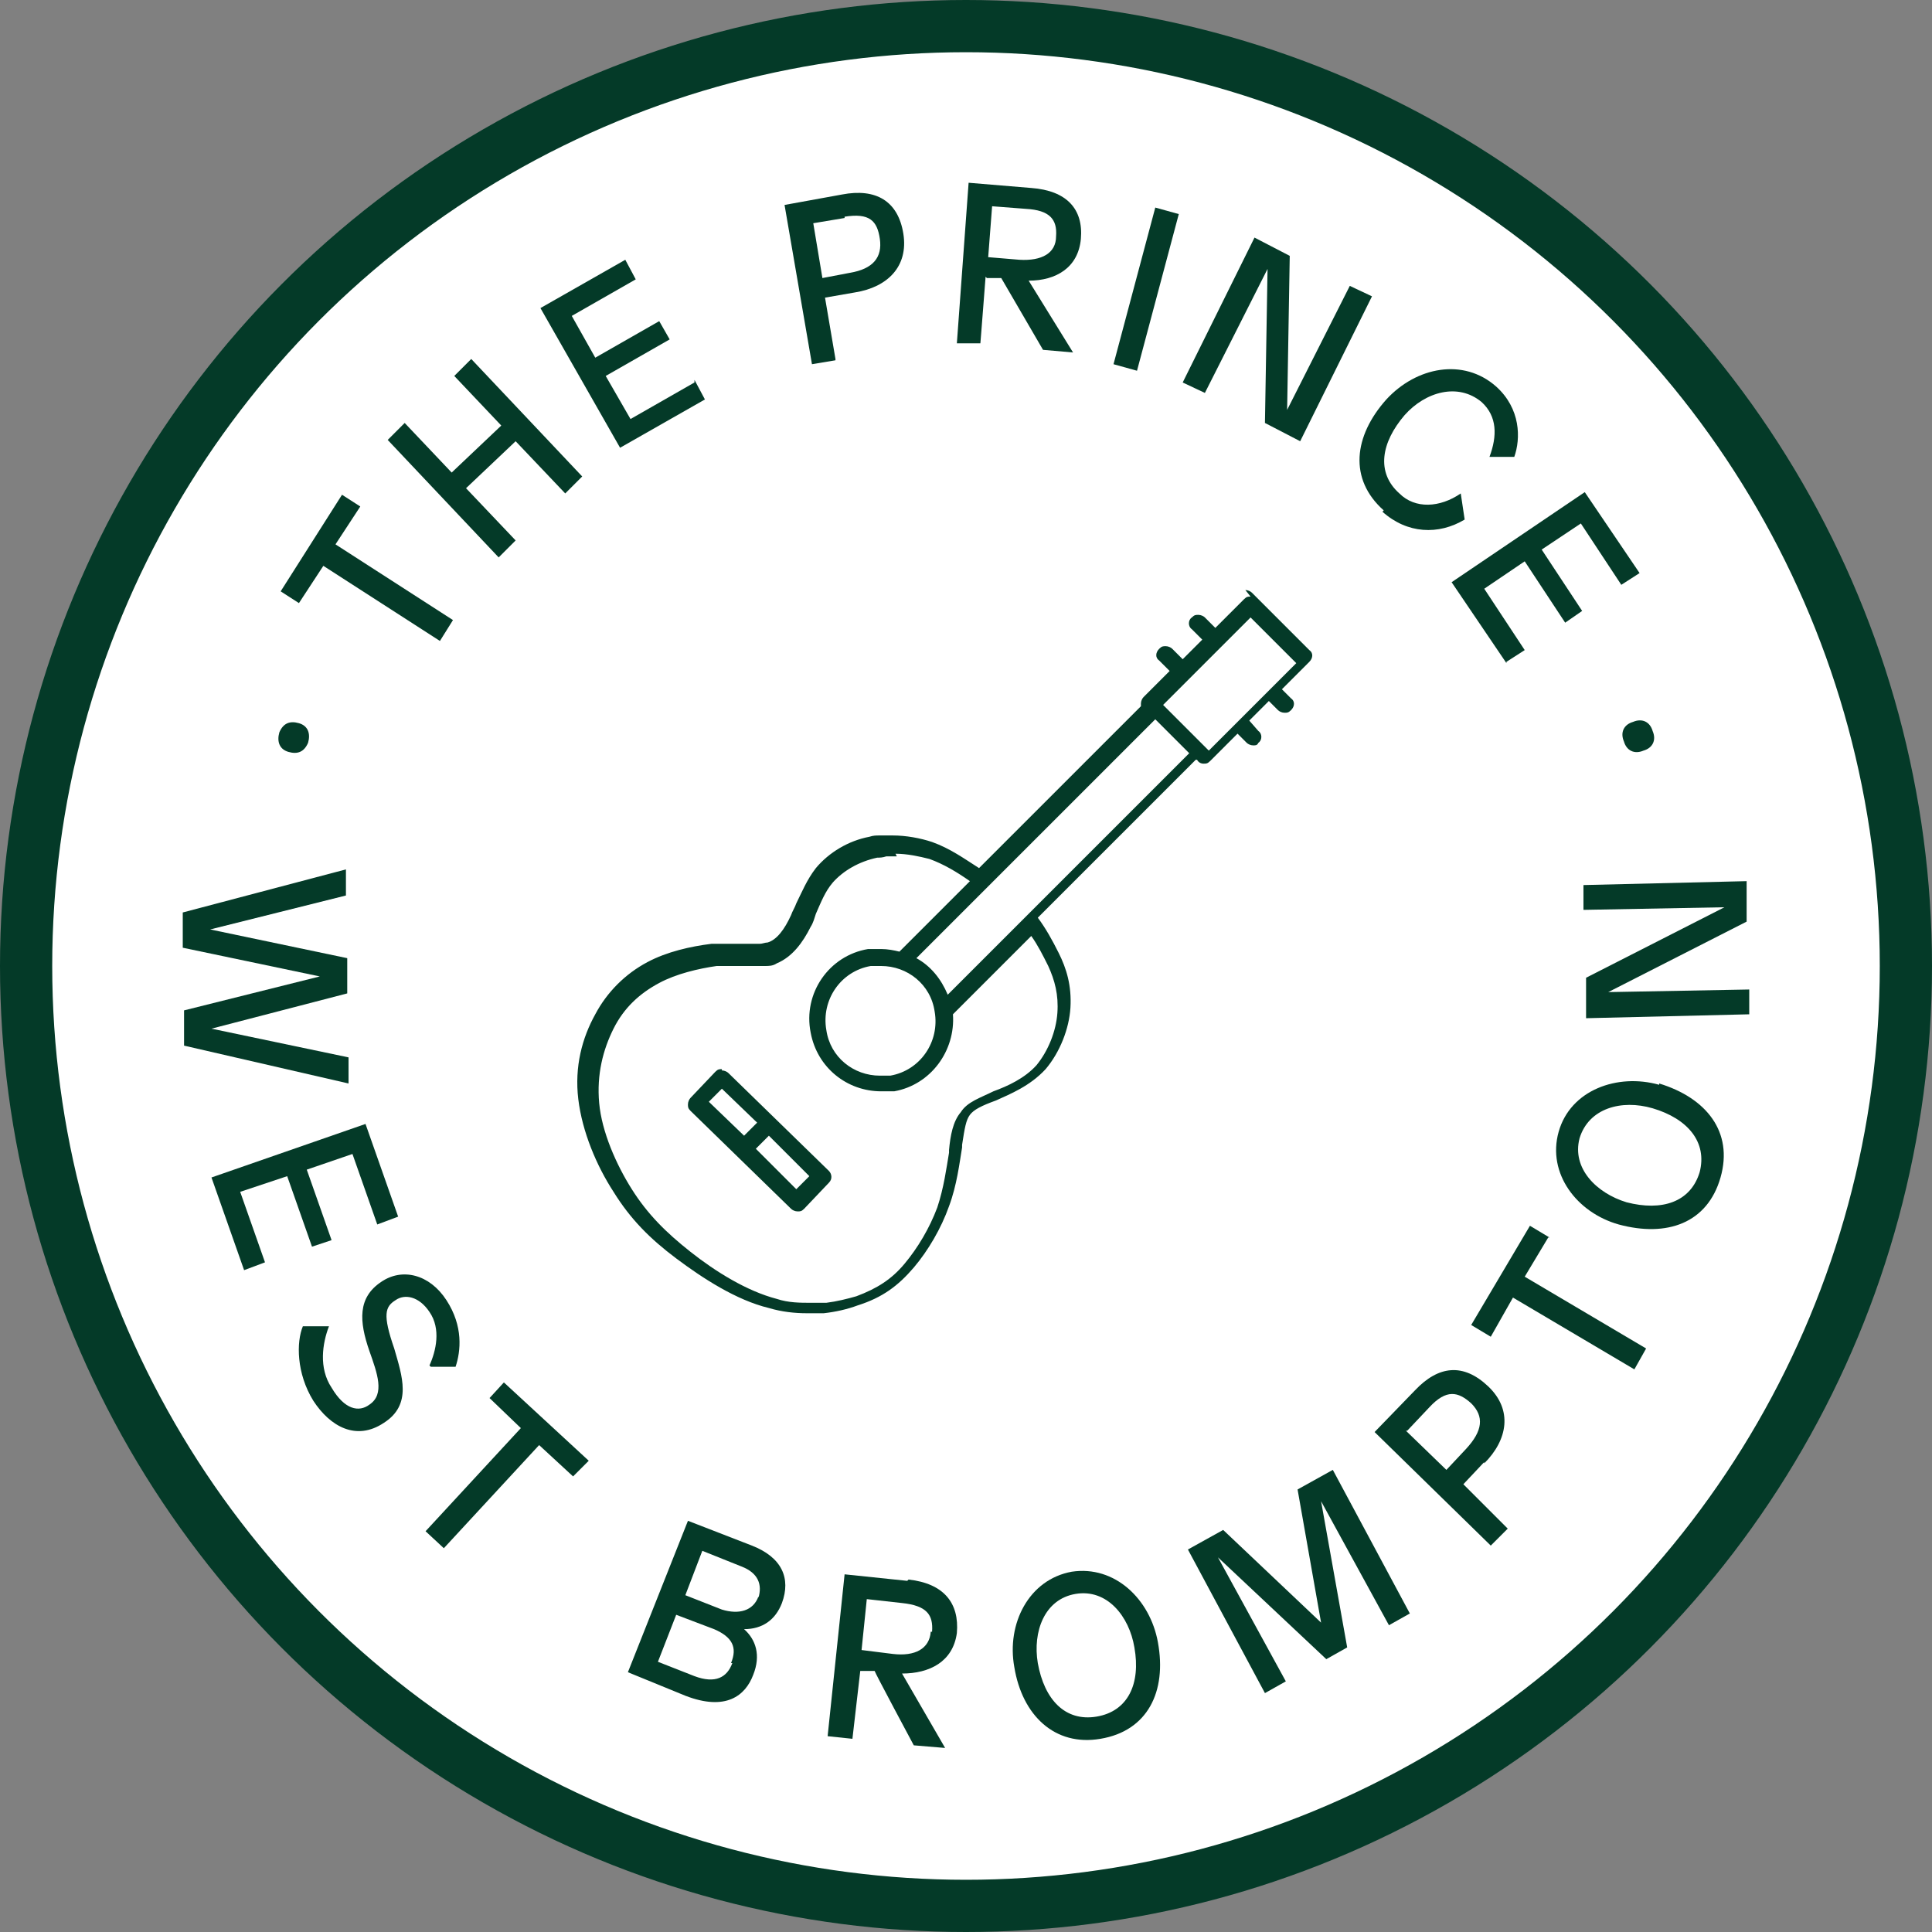 <?xml version="1.0" encoding="UTF-8"?>
<svg id="Layer_1" xmlns="http://www.w3.org/2000/svg" version="1.1" viewBox="0 0 148 148">
  <rect x="0" y="0" width="148" height="148" fill="#808080" stroke="none"/>
  <!-- Generator: Adobe Illustrator 29.5.0, SVG Export Plug-In . SVG Version: 2.1.0 Build 137)  -->
  <defs>
    <style>
      .st0 {
        fill: none;
      }

      .st1 {
        fill: #043a28;
      }

      .st2 {
        fill: #fff;
        stroke: #043a28;
        stroke-width: 4px;
      }
    </style>
  </defs>
  <circle class="st2" cx="74" cy="74" r="72"/>
  <rect class="st0" x="14" y="14" width="120" height="120"/>
  <path class="st1" d="M22.1,57.6c.7.2,1.2,0,1.5-.7.2-.7,0-1.3-.7-1.5-.7-.2-1.2,0-1.5.7-.2.7,0,1.3.7,1.5Z"/>
  <path class="st1" d="M24.7,43.3l9,5.8,1-1.6-9-5.8,1.9-2.9-1.4-.9-4.7,7.4,1.4.9,1.9-2.9Z"/>
  <path class="st1" d="M39.5,41.4l-3.8-4,3.8-3.6,3.8,4,1.3-1.3-8.5-9-1.3,1.3,3.6,3.8-3.8,3.6-3.6-3.8-1.3,1.3,8.5,9,1.3-1.3Z"/>
  <path class="st1" d="M53.2,29.3l-4.9,2.8-1.9-3.3,4.9-2.8-.8-1.4-4.9,2.8-1.8-3.2,4.9-2.8-.8-1.5-6.5,3.7,6.1,10.7,6.5-3.7-.8-1.5Z"/>
  <path class="st1" d="M64,27.5l-.8-4.7,2.3-.4c2.5-.4,4.1-2,3.7-4.5-.4-2.5-2.1-3.5-4.7-3l-4.4.8,2.1,12.2,1.8-.3h0ZM64.7,16.6c1.9-.3,2.5.3,2.7,1.7.2,1.4-.5,2.3-2.3,2.6l-2.1.4-.7-4.2,2.4-.4Z"/>
  <path class="st1" d="M75.6,21.3h1.1c0,0,3.2,5.5,3.2,5.5l2.3.2-3.4-5.5c2.1,0,3.8-1,4-3.2.2-2.3-1.1-3.7-3.8-3.9l-4.8-.4-.9,12.3h1.8c0,.1.4-5.1.4-5.1h0ZM76,15.8l2.6.2c1.8.1,2.4.8,2.3,2.1,0,1.3-1.1,1.9-2.8,1.8l-2.4-.2.3-3.9h0Z"/>
  <path class="st1" d="M88.5,15.9l-3.2,12,1.8.5,3.2-12-1.8-.5Z"/>
  <path class="st1" d="M97.1,20.6h0s-.2,11.8-.2,11.8l2.7,1.4,5.5-11.1-1.7-.8-4.8,9.5h0s.2-11.8.2-11.8l-2.7-1.4-5.5,11.1,1.7.8,4.8-9.5Z"/>
  <path class="st1" d="M105.9,39.2c1.9,1.7,4.3,1.8,6.3.6l-.3-2h0c-1.6,1.1-3.5,1.2-4.7,0-1.8-1.6-1.4-3.9.4-6,1.6-1.8,4.1-2.5,5.9-1,1.2,1.1,1.2,2.6.6,4.2h0c0,0,1.9,0,1.9,0,.5-1.4.5-3.7-1.4-5.4-2.5-2.2-6.1-1.5-8.4,1-2.5,2.8-2.9,6.1-.2,8.5h0Z"/>
  <path class="st1" d="M115.4,50.7l1.4-.9-3.1-4.7,3.1-2.1,3.1,4.7,1.3-.9-3.1-4.7,3-2,3.1,4.7,1.4-.9-4.2-6.2-10.2,6.9,4.2,6.2Z"/>
  <path class="st1" d="M125.1,55.3c-.7.2-1,.8-.7,1.5.2.7.8,1,1.5.7.7-.2,1-.8.7-1.5-.2-.7-.8-1-1.5-.7h0Z"/>
  <path class="st1" d="M26.7,81l-10.5-2.2h0s10.4-2.7,10.4-2.7v-2.7c0,0-10.5-2.2-10.5-2.2h0s10.4-2.6,10.4-2.6v-2s-12.5,3.3-12.5,3.3v2.7c0,0,10.5,2.2,10.5,2.2h0s-10.4,2.6-10.4,2.6v2.7c0,0,12.6,2.9,12.6,2.9v-2Z"/>
  <path class="st1" d="M23.9,95.5l1.5-.5-1.9-5.4,3.5-1.2,1.9,5.4,1.6-.6-2.5-7.1-11.8,4.1,2.5,7.1,1.6-.6-1.9-5.4,3.6-1.2,1.9,5.4Z"/>
  <path class="st1" d="M33,104.7h0c0,0,1.9,0,1.9,0,.4-1.2.6-3.1-.7-5.1-1.3-2-3.4-2.5-5-1.4-1.8,1.2-1.7,3-.9,5.3.6,1.7,1.2,3.3,0,4.1-.8.6-1.9.4-2.9-1.3-1-1.5-.7-3.4-.2-4.7h0c0,0-2,0-2,0-.5,1.2-.5,3.6.8,5.7,1.3,2,3.3,3.1,5.4,1.7,2.2-1.4,1.4-3.6.8-5.7-.9-2.6-.7-3.2.1-3.7.7-.5,1.8-.3,2.6.9.9,1.3.5,3,0,4.1h0Z"/>
  <path class="st1" d="M37.4,107l2.5,2.4-7.3,7.9,1.4,1.3,7.3-7.9,2.6,2.4,1.2-1.2-6.5-6-1.1,1.2Z"/>
  <path class="st1" d="M57.6,118.4l-4.9-1.9-4.6,11.6,4.4,1.8c3.1,1.2,4.6,0,5.2-1.6.6-1.5.2-2.7-.7-3.5h0c1.4,0,2.4-.7,2.9-2,.7-1.9,0-3.5-2.3-4.4h0ZM56.1,127.4c-.4,1.1-1.3,1.6-2.9,1l-2.8-1.1,1.4-3.6,2.9,1.1c1.4.6,1.8,1.4,1.3,2.6h0ZM58.1,122.3c-.4,1.1-1.5,1.4-2.8,1l-2.8-1.1,1.3-3.4,3,1.2c1.3.5,1.6,1.4,1.3,2.4h0Z"/>
  <path class="st1" d="M69.5,121.1l-4.8-.5-1.3,12.4,1.9.2.6-5.2h1.1c0,.1,3,5.7,3,5.7l2.4.2-3.3-5.7c2.1,0,3.9-.9,4.2-3.1.2-2.3-1-3.8-3.7-4.1h0ZM71.3,125c-.1,1.3-1.2,1.9-2.9,1.7l-2.4-.3.4-3.9,2.7.3c1.9.2,2.4.9,2.3,2.2h0Z"/>
  <path class="st1" d="M82.1,120.4c-3.3.6-5,4-4.4,7.3.6,3.7,3.1,6.1,6.6,5.5,3.6-.6,5.1-3.6,4.4-7.4-.6-3.3-3.3-5.9-6.6-5.4h0ZM84,131.5c-2.4.4-4-1.3-4.5-4.1-.4-2.4.5-4.9,2.9-5.3,2.4-.4,4.1,1.7,4.5,4.1.5,2.8-.5,4.9-2.9,5.3Z"/>
  <path class="st1" d="M99.4,114.1l1.8,10.2h0s-7.5-7.1-7.5-7.1l-2.7,1.5,5.9,11,1.6-.9-5.2-9.5h0s8.3,7.8,8.3,7.8l1.6-.9-2-11.2h0s5.2,9.5,5.2,9.5l1.6-.9-5.9-11-2.7,1.5Z"/>
  <path class="st1" d="M113.7,112.1c1.8-1.8,2.2-4.1.3-5.9-1.9-1.8-3.8-1.6-5.6.3l-3.1,3.2,8.9,8.7,1.3-1.3-3.4-3.4,1.6-1.7h0ZM107.8,109.6l1.7-1.8c1.3-1.4,2.2-1.2,3.2-.3,1,1,.9,2.1-.4,3.5l-1.5,1.6-3.1-3h0Z"/>
  <path class="st1" d="M118.7,94.8l-1.5-.9-4.5,7.6,1.5.9,1.7-3,9.3,5.5.9-1.6-9.3-5.5,1.8-3Z"/>
  <path class="st1" d="M127.1,83.1c-3.2-.9-6.8.4-7.7,3.6-.9,3.2,1.4,6.2,4.6,7.1,3.7,1,6.8-.1,7.8-3.6,1-3.5-1.1-6.1-4.7-7.2ZM130.2,89.8c-.7,2.3-2.9,3-5.6,2.3-2.3-.7-4.2-2.6-3.6-4.9.7-2.3,3.2-3,5.6-2.3,2.7.8,4.2,2.6,3.6,4.9Z"/>
  <path class="st1" d="M121.3,69.7l10.8-.2h0s-10.6,5.4-10.6,5.4v3.1c0,0,12.5-.3,12.5-.3v-1.9s-10.8.2-10.8.2h0s10.6-5.4,10.6-5.4v-3.1c0,0-12.5.3-12.5.3v1.9Z"/>
  <path class="st1" d="M95.8,47.3l3.5,3.5h0s-6.7,6.7-6.7,6.7l-3.5-3.5,6.7-6.7ZM88.5,55.1l2.6,2.6-18.5,18.5c-.5-1.2-1.3-2.2-2.4-2.8h0l18.3-18.3ZM67.5,74c2,0,3.8,1.4,4.1,3.5.4,2.3-1.1,4.5-3.4,4.9-.3,0-.5,0-.8,0-2,0-3.8-1.4-4.1-3.5-.4-2.3,1.1-4.5,3.4-4.9.3,0,.5,0,.8,0h0ZM55.3,83.4l2.7,2.6-1,1h0s-2.7-2.6-2.7-2.6l1-1ZM58.9,87l3.1,3.1-1,1h0s-3.1-3.1-3.1-3.1h0s1-1,1-1ZM55.3,81.9h0c-.2,0-.3,0-.5.2l-1.9,2c-.1.1-.2.3-.2.5,0,.2,0,.3.2.5l7.7,7.5c.1.1.3.2.5.2s.3,0,.5-.2l1.9-2c.3-.3.2-.7,0-.9l-7.7-7.5c-.1-.1-.3-.2-.5-.2h0ZM68.6,65.4c.9,0,1.8.2,2.6.4,1.1.4,2.1,1,3.1,1.7h0l-5.4,5.4c-.4-.1-.9-.2-1.4-.2s-.7,0-1,0c-3,.5-5,3.4-4.4,6.4.5,2.7,2.8,4.5,5.4,4.5s.7,0,1,0c2.8-.5,4.7-3.1,4.5-5.9h0l6-6h0c.5.7.9,1.5,1.3,2.3.5,1.1.8,2.2.7,3.6-.1,1.4-.7,2.9-1.6,4-.9,1-2.2,1.6-3.3,2h0c-1,.5-2,.8-2.5,1.6-.6.7-.8,1.8-.9,2.9,0,0,0,.1,0,.2-.2,1.2-.4,2.7-.9,4.2-.6,1.6-1.5,3.1-2.5,4.3-1,1.2-2.1,1.9-3.7,2.5-.7.2-1.5.4-2.3.5-.4,0-.8,0-1.2,0-.8,0-1.7,0-2.6-.3-2.3-.6-4.7-2.1-6.6-3.6-1.9-1.5-3.3-2.9-4.5-4.8-1.2-1.9-2.3-4.4-2.5-6.6-.2-2.2.3-4.1,1.1-5.7.8-1.6,2-2.7,3.5-3.5,1.3-.7,3-1.1,4.4-1.3.2,0,.4,0,.5,0,.3,0,.7,0,1,0s.4,0,.7,0c.2,0,.4,0,.6,0,.3,0,.6,0,.9,0,.3,0,.6,0,.9-.2,1.2-.5,2-1.6,2.6-2.8.2-.3.3-.7.4-1,.4-.9.7-1.7,1.3-2.4.8-.9,2-1.6,3.4-1.9.2,0,.4,0,.7-.1.3,0,.5,0,.8,0h0ZM95.8,45.7c-.2,0-.3,0-.5.2l-2.2,2.2-.8-.8c-.1-.1-.3-.2-.5-.2s-.3,0-.5.2c-.3.2-.3.7,0,.9l.8.8-1.5,1.5-.8-.8c-.1-.1-.3-.2-.5-.2s-.3,0-.5.2c-.3.3-.3.7,0,.9l.8.8-2,2c-.1.1-.2.3-.2.5s0,.1,0,.2h0l-12.4,12.4h0c-1.1-.7-2.2-1.5-3.6-2-.9-.3-2-.5-3-.5s-.6,0-1,0c-.3,0-.5,0-.8.1-1.6.3-3.1,1.2-4.1,2.4-.7.9-1.1,1.9-1.5,2.7-.1.3-.3.6-.4.9-.5,1.1-1.1,1.9-1.8,2.1-.2,0-.4.1-.6.1-.2,0-.5,0-.8,0s-.4,0-.6,0c-.2,0-.4,0-.7,0s-.7,0-1,0c-.2,0-.4,0-.6,0h0c-1.6.2-3.4.6-4.9,1.4-1.7.9-3.1,2.3-4,4-1,1.8-1.6,4-1.3,6.5.3,2.5,1.4,5.1,2.7,7.1,1.3,2.1,2.8,3.6,4.8,5.1,2,1.5,4.6,3.2,7.1,3.8,1,.3,2,.4,2.9.4s.9,0,1.3,0c.9-.1,1.8-.3,2.6-.6,1.9-.6,3.1-1.5,4.3-2.9,1.1-1.3,2.1-3,2.7-4.7.6-1.6.8-3.3,1-4.5,0,0,0-.1,0-.2.2-1.3.3-1.9.6-2.3h0c.3-.4.9-.7,2-1.1h0c1.1-.5,2.6-1.1,3.8-2.4,1.1-1.3,1.8-3.1,1.9-4.7.1-1.7-.3-3-.9-4.2-.5-1-1-1.9-1.6-2.7h0l12.1-12.1h.1c.1.2.3.3.5.3s.3,0,.5-.2l2.1-2.1h0s.7.7.7.7c.1.1.3.2.5.2s.3,0,.4-.2c.3-.2.3-.7,0-.9l-.7-.8,1.5-1.5h0s.7.7.7.7c.1.1.3.2.5.2s.3,0,.5-.2c.3-.3.3-.7,0-.9l-.7-.7,2.1-2.1c.3-.3.3-.7,0-.9l-4.4-4.4c-.1-.1-.3-.2-.5-.2h0Z"/>
</svg>